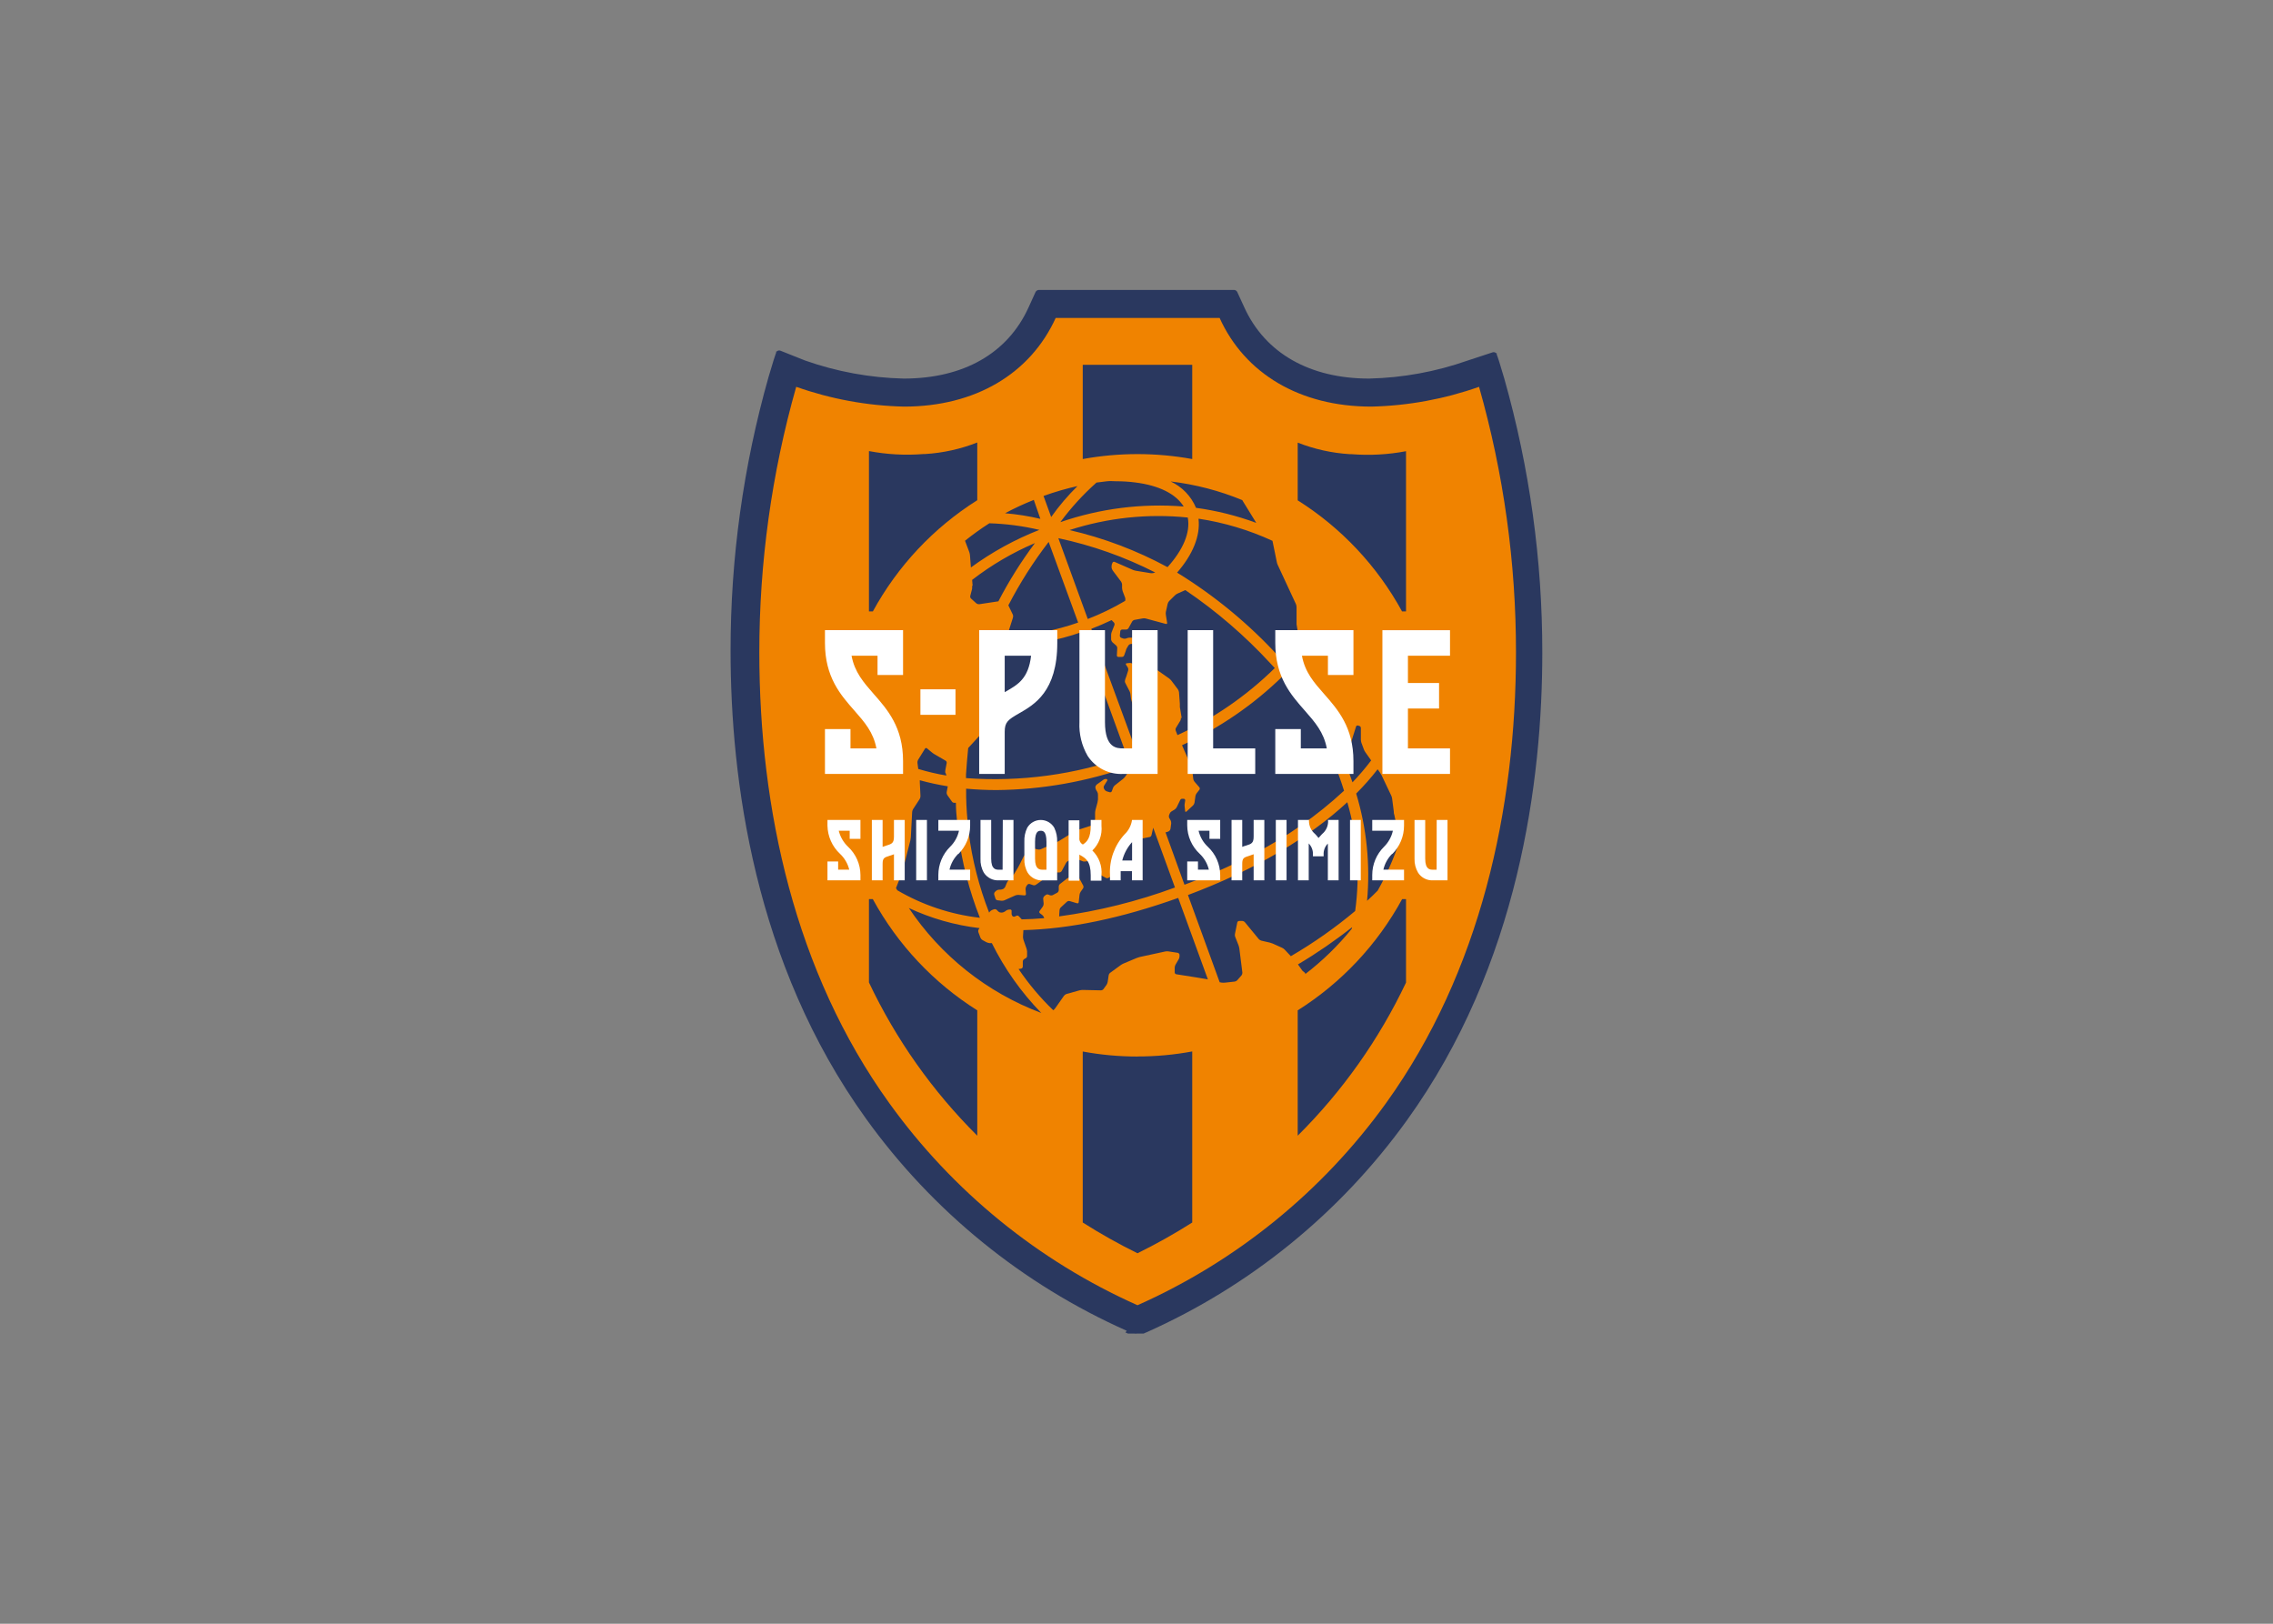 <svg clip-rule="evenodd" fill-rule="evenodd" stroke-linejoin="round" stroke-miterlimit="2" viewBox="0 0 560 400" xmlns="http://www.w3.org/2000/svg"><rect x="0" y="0" width="560" height="400" fill="#808080" stroke="none"/><g transform="matrix(.955 0 0 .955 34.412 -45.588)"><g fill-rule="nonzero"><path d="m254.301 391.453.34.136.307.153h1.752c.152.034.309.034.46 0h1.838l.306-.153.34-.136c26.862-11.955 50.073-30.831 67.251-54.692 28.929-40.126 34.953-87.774 34.953-120.684.015-23.897-3.283-47.681-9.802-70.671l-1.327-4.408-.341-1.021-.153-.442-.136-.375v-.306h-.136c-.246-.254-.62-.341-.953-.221l-6.415 2.11c-8.166 2.875-16.735 4.443-25.389 4.646-15.316 0-26.836-6.535-32.23-18.379l-1.804-3.931c-.154-.34-.494-.561-.868-.561h-50.302c-.377.006-.719.223-.885.561l-1.787 3.931c-5.394 11.912-16.846 18.379-32.23 18.379-8.654-.203-17.223-1.771-25.389-4.646l-6.415-2.553c-.333-.119-.707-.032-.953.222h-.136v.306l-.137.374-.153.443-.34 1.021-1.327 4.407c-6.519 22.991-9.818 46.775-9.802 70.671 0 32.911 6.058 80.558 34.953 120.684 17.173 23.866 40.386 42.743 67.25 54.692" fill="#2a385f"/><path d="m345.529 147.516c-8.934 3.165-18.314 4.888-27.789 5.105-18.429 0-32.638-8.509-39.139-22.871h-42.287c-6.585 14.447-20.794 22.871-39.139 22.871-9.48-.219-18.866-1.942-27.805-5.105-6.331 22.302-9.532 45.377-9.513 68.561 0 40.262 9.172 82.396 33.507 116.191 16.355 22.747 38.462 40.749 64.051 52.157 25.62-11.395 47.758-29.398 64.137-52.157 24.317-33.795 33.506-75.929 33.506-116.191.022-23.185-3.185-46.261-9.529-68.561m-31.958 135.216c-5.19 4.349-10.74 8.249-16.592 11.656l-1.599-1.701c-.185-.192-.405-.348-.647-.46l-2.416-1.089c-.249-.103-.505-.188-.766-.255l-2.212-.51c-.248-.076-.472-.217-.647-.409l-3.539-4.305c-.169-.198-.406-.326-.664-.357h-.834c-.231-.007-.438.149-.493.374l-.579 2.842c-.067.256-.067.526 0 .783l.902 2.28c.092.26.16.527.204.8l.783 6.228c.019.255-.053.508-.204.715l-1.123 1.276c-.175.188-.41.308-.664.34l-2.484.273c-.272.025-.546.025-.817 0l-.562-.103-8.185-22.496c17.017-6.364 31.124-14.685 41.113-23.943 2.633 9.109 3.322 18.669 2.025 28.061m-88.947-.374h-.324c-.261.011-.514.093-.731.238l-.341.255c-.221.145-.47.244-.732.289h-.238c-.253.007-.501-.077-.697-.238l-.477-.476c-.188-.16-.446-.212-.681-.137l-.493.188c-.241.097-.452.255-.613.459l-.153.221c-2.6-6.674-4.377-13.64-5.292-20.743l-2.689.357c.968 7.44 2.848 14.733 5.599 21.714-7.518-.86-14.774-3.277-21.305-7.096l-.341-.562 1.498-3.812c0-.221.187-.561.238-.783l1.974-7.725c.057-.27.097-.542.119-.817l.34-6.483c.02-.265.102-.522.239-.749l1.701-2.604c.135-.226.205-.485.205-.749l-.171-3.624v-.477c2.375.652 4.784 1.175 7.216 1.566l-.29 1.531c-.029.257.031.515.17.732l1.209 1.702c.143.201.383.311.629.289h.375c0 1.702.153 3.301.323 4.986l2.689-.255c-.274-2.782-.399-5.577-.375-8.372 2.536.221 5.105.357 7.862.357 11.765-.116 23.428-2.193 34.51-6.143l.187.527-1.497 2.11c-.154.222-.337.423-.545.596l-2.161 1.702c-.209.169-.368.393-.459.646l-.306.851c-.086.207-.31.323-.528.272l-.8-.238c-.244-.084-.449-.253-.578-.476l-.119-.221c-.11-.226-.11-.49 0-.715l.816-1.31c.04-.049.062-.11.062-.174 0-.134-.099-.249-.232-.269-.252-.05-.514-.001-.732.136l-1.803 1.294c-.187.168-.308.397-.341.646.01.262.08.518.204.749l.29.476c.129.228.194.487.187.749v1.225c-.029.27-.074.537-.136.8l-.511 1.889c-.059.263-.093.531-.102.8v1.497c-.01.271-.073.537-.187.783l-.238.46c-.126.223-.324.397-.562.493l-3.59 1.174c-.256.086-.502.2-.732.341l-3.863 2.382-.715.391-4.203 1.855c-.25.068-.515.068-.766 0l-.987-.238c-.248-.042-.503.026-.697.187l-1.447 1.327c-.197.189-.364.407-.493.647l-1.089 2.178c-.102.204-.272.528-.392.715l-.953 1.565c-.149.227-.314.443-.493.647l-.936.97c-.184.201-.334.431-.442.681l-.392.97c-.114.236-.299.432-.527.561-.247.112-.513.176-.783.187h-.306c-.262.01-.513.106-.715.273l-.357.34c-.16.188-.218.443-.154.681l.324 1.021c.084.234.296.4.544.425l1.021.119c.268.017.537-.029.783-.136l2.774-1.242c.249-.096.515-.142.783-.136l1.582.136c.012.001.024.002.036.002.187 0 .34-.154.34-.341 0-.012 0-.024-.001-.035l-.103-1.26c0-.263.07-.522.205-.748l.238-.341c.139-.192.383-.28.613-.221l.918.306c.244.067.506.023.715-.119l4.084-2.91c.216-.151.469-.24.732-.255h1.208c.25-.026.476-.164.613-.374l1.14-2.127c.142-.221.342-.398.578-.511l1.328-.51c.242-.086.506-.086.748 0l1.702.663c.258.061.526.061.783 0l.681-.119c.271-.025.545-.025.816 0h.018c.205 0 .374.169.374.374v.017.171c-.009.263.043.525.153.765l.664 1.464c.114.236.298.432.527.561l1.872 1.021c.22.11.478.11.698 0l1.361-.901c.21-.159.364-.379.442-.63l1.192-4.476c.078-.261.175-.517.289-.765l1.31-2.621c.126-.216.347-.361.596-.391l2.62-.256c.275-.023.548-.062.817-.119l1.974-.374c.232-.064.413-.245.477-.477l.442-1.922 5.616 15.417c-9.661 3.562-19.68 6.061-29.882 7.453l.102-1.582c.02-.274.135-.533.323-.732l1.583-1.463c.195-.172.463-.236.715-.171l1.889.562c.038.015.078.023.119.023.177 0 .323-.146.323-.324 0-.002 0-.003 0-.005l.204-1.872c.038-.279.137-.547.29-.783l.646-.919c.118-.223.118-.491 0-.715l-.919-1.701c-.133-.217-.359-.362-.612-.392h-1.804c-.268.015-.527.103-.749.256l-1.872 1.446c-.203.17-.326.416-.34.681v.953c-.025.259-.17.492-.391.629l-1.175.63c-.246.094-.519.094-.765 0l-.324-.136c-.239-.098-.512-.059-.714.102l-.358.289c-.186.184-.291.436-.289.698l.119 1.208c.012.27-.06.537-.204.766l-.834 1.157c-.14.187-.102.455.085.595l.63.477c.208.181.361.417.442.681v.102c-1.951.17-3.874.272-5.769.306l-.748-.8c-.17-.17-.428-.217-.647-.119l-.374.187c-.213.101-.469.053-.63-.119-.163-.201-.242-.457-.221-.715v-.578c.002-.017.004-.034.004-.051 0-.191-.154-.35-.344-.357m22.241-110.117c.902-.136 1.82-.238 2.722-.34s1.566 0 2.332 0c1.644-.004 3.287.098 4.918.306 6.143.766 10.499 2.944 12.524 6.211-10.772-.866-21.607.507-31.822 4.033 2.748-3.716 5.873-7.137 9.326-10.21m26.393 9.325c6.572.998 12.971 2.917 19.008 5.701l1.123 5.497c.051.265.137.522.255.765l4.663 10.04c.106.248.164.514.17.783v3.625c-.017.272-.017.544 0 .816l.595 3.574c-1.235 2.05-2.635 3.996-4.186 5.82l-1.021-1.089c-7.687-8.393-16.507-15.673-26.206-21.629 3.999-4.594 6.041-9.444 5.531-13.851m-4.34 51.373-.476-2.858v-.817l-.221-2.995c-.033-.262-.126-.512-.273-.732l-1.701-2.263c-.172-.208-.366-.397-.579-.562l-2.91-2.042c-.224-.153-.415-.35-.561-.578l-2.383-3.863c-.148-.202-.379-.327-.629-.34h-1.464c-.215 0-.391.176-.391.391v.017 1.208.011c0 .149.123.272.272.272.041 0 .082-.009.119-.028l1.004-.425c.045-.022.094-.034.144-.034.151 0 .284.107.316.255l.34 1.396c.045.23-.075.464-.289.561l-1.293.562c-.225.096-.487.049-.664-.119l-1.004-1.004c-.196-.161-.444-.246-.698-.239l-.834.085c-.221 0-.306.188-.187.392l.46.698c.119.23.155.494.102.748l-.494 1.566c-.078.261-.175.517-.289.766v.136c-.103.227-.103.487 0 .714l1.14 2.213c.117.24.192.499.221.765l.119.953c.031.266.088.529.171.783l.408 1.242c.102.237.291.426.527.528l.987.306c.224.099.384.304.426.545l.204 2.552c.026.272.026.545 0 .817l-.306 2.859v2.638c-.015.263-.091.519-.221.748l-.698 1.038-11.708-31.889c1.804-.698 3.557-1.447 5.224-2.247l.596.613c.163.186.215.446.136.681l-.732 1.855c-.09.25-.13.516-.119.782v1.106c.036.258.156.498.341.681l.97.851c.179.18.278.426.272.681l-.102 1.837c-.001.012-.002.023-.002.035 0 .205.169.374.375.374h.018.936c.24-.004.456-.152.545-.375l.493-1.378c0-.221.238-.544.341-.749l.255-.425c.135-.219.359-.368.612-.408l1.226-.154c.16-.01.287-.144.287-.305 0-.048-.011-.095-.032-.137l-.238-.613c-.107-.224-.317-.383-.562-.425h-.783c-.265-.018-.531.017-.782.102l-.307.119c-.248.086-.518.086-.766 0l-.51-.187c-.215-.102-.35-.324-.34-.562l.119-1.157c.039-.226.23-.396.459-.408h1.038c.248-.005.478-.133.613-.341l.936-1.701c.133-.219.347-.378.595-.443l2.076-.374c.264-.059.537-.059.8 0l5.241 1.412c.222 0 .358 0 .324-.289l-.324-2.025c-.042-.265-.042-.535 0-.8l.46-2.076c.073-.257.201-.495.374-.697l1.498-1.481c.191-.192.416-.348.663-.459l2.025-.902c8.014 5.432 15.374 11.77 21.935 18.888.392.392.766.8 1.14 1.226-7.299 7.176-15.793 13.027-25.1 17.289l-.425-1.072c-.103-.233-.103-.499 0-.732l1.157-1.906c.126-.228.18-.489.153-.749m-53.739-34.05-.119-1.532c4.975-3.84 10.419-7.03 16.2-9.495-3.549 4.742-6.702 9.767-9.428 15.026l-4.951.748c-.255.02-.509-.053-.715-.204l-1.378-1.242c-.182-.169-.265-.42-.222-.664l.477-1.838c.033-.265.033-.534 0-.799m2.382 38.169c.167-.205.273-.453.306-.715l.29-2.961c0-.221 0-.579.102-.8l.851-4.782c.056-.264.096-.531.119-.799l1.055-10.211c.047-.256.158-.496.323-.697l1.702-1.702h1.259c6.786-.109 13.51-1.315 19.91-3.574l11.656 32.026c-13.294 4.76-27.438 6.684-41.521 5.65v-.953c.153-2.314.341-4.561.562-6.807zm48.039-42.985c-7.961-4.31-16.467-7.527-25.287-9.564 9.834-3.187 20.227-4.288 30.511-3.233.732 3.88-1.259 8.406-5.224 12.797m-3.182 1.378-.528.153c-.258.052-.524.052-.783 0l-3.641-.595c-.268-.048-.53-.122-.783-.221l-4.748-2.076c-.205-.082-.442.017-.527.221l-.153.357c-.08.253-.109.519-.086.783v.153c.052.262.156.511.307.732l2.127 2.825c.15.217.243.469.272.731v.97c.027.271.078.539.153.8l.647 1.702c.069.256.069.526 0 .782-3.082 1.823-6.309 3.389-9.649 4.68l-7.589-20.846c8.684 1.843 17.089 4.818 24.998 8.849m-19.893 12.916c-5.889 2.08-12.067 3.229-18.31 3.403l1.48-4.645c.086-.248.086-.518 0-.766l-1.174-2.433c2.969-5.752 6.449-11.225 10.397-16.354zm-27.67-14.243-.238-3.148c-.03-.266-.087-.528-.17-.783l-1.106-2.927c2.01-1.615 4.106-3.121 6.279-4.509 4.346.134 8.667.704 12.899 1.701-6.281 2.459-12.218 5.719-17.664 9.7m-6.534 52.974.221.697c-2.456-.41-4.883-.978-7.266-1.701l-.204-1.583c-.027-.259.027-.521.153-.749l1.821-2.944c.064-.079.161-.125.263-.125.103 0 .2.046.264.125l1.174.97c.207.178.429.337.664.477l2.927 1.701c.207.129.316.373.272.613l-.34 1.787c-.051.258-.051.524 0 .783m19.552 50.455c.232-.057.404-.256.426-.494v-1.361c.021-.252.16-.479.374-.613l.391-.221c.215-.12.347-.35.341-.595v-1.141c-.017-.266-.068-.529-.153-.782l-.783-2.23c-.075-.26-.115-.529-.119-.799l.102-1.702c11.912-.289 25.219-3.063 39.939-8.304l7.657 21.016-2.178-.375-.8-.136-5.19-.817c-.225-.047-.388-.246-.391-.476v-1.242c.012-.27.088-.532.221-.766l.868-1.498c.11-.233.163-.49.153-.748v-.324c-.043-.236-.225-.425-.46-.476l-2.348-.358c-.265-.042-.535-.042-.8 0l-6.687 1.447-.766.255-3.403 1.43c-.253.109-.493.246-.715.408l-2.706 1.974c-.208.158-.348.389-.391.647l-.256 1.701c-.053.265-.15.518-.289.749l-.8 1.106c-.156.199-.394.317-.646.324l-4.731-.102c-.269.008-.537.043-.8.102l-3.403.953c-.244.091-.457.25-.613.459l-2.246 3.199c-.148.196-.319.373-.51.528-3.351-3.22-6.351-6.785-8.951-10.636zm82.992-54.608-2.485 1.038c1.072 2.553 1.991 5.106 2.791 7.675-7.005 6.495-14.873 11.993-23.381 16.336v-.289l-3.404 1.191v.851c-4.686 2.294-9.485 4.35-14.379 6.16l-4.901-13.545h.221c.25-.065.49-.163.715-.29.19-.138.318-.346.358-.578l.187-1.43c.009-.263-.044-.525-.153-.765l-.375-.647c-.093-.241-.093-.508 0-.749l.119-.306c.09-.245.257-.455.477-.596l.817-.493c.218-.149.399-.347.527-.579l.919-1.889c.111-.211.342-.333.579-.306h.357c.218.035.371.241.34.46l-.136.833c-.042.265-.042.535 0 .8l.119 1.072c0 .222.188.273.358.119l1.701-1.582c.184-.193.309-.436.358-.698l.238-1.702c.048-.266.159-.517.323-.731l.698-.885c.144-.184.144-.445 0-.63l-1.276-1.48c-.167-.205-.273-.453-.307-.715l-.272-2.365c-.026-.27-.095-.535-.204-.783l-2.28-5.207-.136-.324c9.612-4.383 18.393-10.4 25.95-17.782.698.834 1.396 1.701 2.059 2.552l2.144-1.701c-.76-1.01-1.542-1.98-2.348-2.91 1.14-1.294 2.178-2.57 3.131-3.88v.221c.017.266.017.534 0 .8v4.373c.011.264.087.522.221.749l3.029 4.612c.159.223.341.429.545.612l3.965 3.25c.197.183.363.395.493.63l3.965 8.202c.102.187.238.187.307 0l1.429-4.543c.072-.209.301-.323.511-.256l.34.103c.227.077.383.288.391.527v3.012c.012.271.058.54.136.8l.63 1.701c.094.254.22.494.374.715l1.515 2.144c-1.493 1.977-3.101 3.863-4.816 5.65-.732-2.178-1.549-4.373-2.467-6.552m-25.917-66.144 3.556 5.769c-5.021-1.857-10.231-3.158-15.536-3.88-1.258-3.006-3.596-5.435-6.552-6.807 6.369.76 12.604 2.386 18.532 4.833m-42.542-3.659c-2.498 2.462-4.776 5.138-6.807 7.998l-1.974-5.428c2.892-1.044 5.848-1.902 8.849-2.57m-11.367 3.557 1.701 4.917c-2.994-.708-6.037-1.192-9.104-1.446 2.372-1.274 4.815-2.41 7.317-3.403m-32.332 105.147c5.818 2.742 12.042 4.524 18.43 5.275l-.273.409c-.1.227-.1.487 0 .714l.511 1.362c.101.239.273.441.493.578l1.021.562c.244.112.502.192.766.238h.647c3.292 6.634 7.598 12.714 12.762 18.021-13.994-5.256-25.987-14.784-34.272-27.227m102.391 17.017-.204-.238-.545-.443-1.021-1.446c-.049-.059-.095-.122-.136-.187 4.866-2.885 9.533-6.091 13.971-9.598l-.102.426c-3.533 4.353-7.565 8.277-12.014 11.69m18.719-21.56c-.868.885-1.702 1.701-2.74 2.637.853-9.317-.1-18.713-2.808-27.669 1.978-1.965 3.825-4.057 5.531-6.262l.629.885.409.697 2.484 5.224c.115.248.19.512.221.783l.426 3.302c0 .221 0 .578.119.799l1.412 6.688c-1.463 4.482-3.367 8.809-5.683 12.916" fill="#f08300"/><path d="m243.291 166.149v-24.317h28.248v24.317c-9.339-1.702-18.909-1.702-28.248 0m82.396 39.309h1.004v-41.334c-4.63.884-9.358 1.141-14.056.766h-.425c-4.616-.281-9.158-1.286-13.461-2.978v14.89c11.28 7.107 20.554 16.986 26.938 28.69m-109.606-28.724v-14.89c-4.303 1.692-8.845 2.697-13.46 2.978h-.426c-4.698.375-9.426.118-14.056-.766v41.368h1.004c6.384-11.705 15.658-21.583 26.938-28.69m41.334 143.503c-4.738.004-9.466-.429-14.124-1.293v44.108c4.561 2.897 9.276 5.544 14.124 7.93 4.848-2.386 9.563-5.033 14.124-7.93v-44.125c-4.658.864-9.386 1.297-14.124 1.293m-68.272-40.585h-1.004v21.492c6.959 14.693 16.413 28.068 27.942 39.53v-32.332c-11.279-7.101-20.554-16.973-26.938-28.673m109.606 28.673v32.332c11.526-11.452 20.98-24.815 27.942-39.496v-21.526h-1.004c-6.382 11.706-15.657 21.584-26.938 28.69" fill="#2a385f"/></g><path d="m292.963 213.592v-3.301h20.165v11.571h-6.585v-4.985h-6.705c.783 4.271 3.097 6.891 5.701 9.852 3.556 4.033 7.589 8.611 7.589 17.341v3.301h-20.165v-11.572h6.586v4.986h6.705c-.783-4.186-3.08-6.789-5.65-9.716-3.574-4.05-7.641-8.645-7.641-17.477zm34.221 16.915v10.278h10.857v6.586h-17.442v-37.08h17.442v6.586h-10.857v7.045h8.032v6.585zm-150.395-16.915v-3.301h20.148v11.571h-6.585v-4.985h-6.705c.8 4.271 3.114 6.891 5.701 9.852 3.556 4.033 7.589 8.611 7.589 17.341v3.301h-20.148v-11.572h6.586v4.986h6.687c-.783-4.186-3.08-6.789-5.649-9.716-3.574-4.05-7.624-8.645-7.624-17.477zm33.677 11.946v6.586h-9.053v-6.586zm59.899-15.247h6.568v30.494h10.857v6.586h-17.425zm-14.345 30.494v-30.494h6.585v37.08h-8.797c-3.683.223-7.214-1.546-9.241-4.629-1.537-2.643-2.276-5.676-2.127-8.729v-23.722h6.586v23.687c0 6.807 3.08 6.807 4.782 6.807zm-39.445-30.494h20.148v3.301c0 12.508-5.922 15.911-9.853 18.157-2.876 1.651-3.71 2.247-3.71 4.782v10.84h-6.585zm7.028 15.741c2.96-1.719 5.683-3.251 6.364-9.155h-6.807v9.41zm35.139 33.217v15.57h-2.756v-2.365h-2.91v2.365h-2.757v-1.378c-.203-3.864 1.159-7.651 3.778-10.5 1.036-.978 1.708-2.281 1.906-3.692zm-2.722 10.448v-4.731c-1.219 1.346-2.09 2.971-2.536 4.731zm-10.67-10.448h2.774v1.463c.238 2.383-.628 4.749-2.348 6.415 1.709 1.667 2.573 4.022 2.348 6.399v1.378h-2.774v-1.378c0-3.659-1.276-4.391-2.74-5.224l-.187-.12v6.722h-2.774v-15.57h2.774v4.543c-.08.698.28 1.376.902 1.702 1.089-.698 2.025-1.702 2.025-4.799zm-42.253 0v15.57h-2.774v-15.57zm-8.508 0h2.774v15.57h-2.774v-6.722c-.366.153-.741.284-1.123.392-1.345.425-1.804.561-1.804 2.059v4.271h-2.774v-15.57h2.774v6.942c.322-.133.651-.247.987-.34 1.378-.425 1.94-.612 1.94-2.331zm-17.153 0h8.508v4.866h-2.774v-2.093h-2.824c.388 1.58 1.221 3.015 2.399 4.135 2.028 1.88 3.187 4.519 3.199 7.284v1.378h-8.508v-4.867h2.756v2.11h2.859c-.378-1.564-1.207-2.984-2.382-4.084-2.015-1.884-3.182-4.508-3.233-7.266zm45.231 0h2.756v15.57h-3.743c-1.546.096-3.03-.646-3.88-1.94-.643-1.114-.951-2.391-.885-3.676v-9.954h2.757v9.971c0 2.859 1.259 2.859 2.008 2.859h.936zm13.29 2.025v.017c.536 1.118.787 2.351.732 3.59v9.955h-3.693c-1.546.096-3.029-.646-3.88-1.94-.643-1.114-.951-2.391-.885-3.676v-4.356c-.056-1.239.196-2.472.732-3.59.718-1.251 2.055-2.024 3.497-2.024s2.778.773 3.497 2.024zm-2.025 10.805v-7.198c0-2.842-1.004-2.842-1.481-2.842-.476 0-1.463 0-1.463 2.842v4.339c0 2.859 1.259 2.859 2.008 2.859zm-22.735-4.118c-1.137 1.121-1.928 2.544-2.28 4.101h5.326v2.757h-8.202v-1.378c-.002-2.729 1.09-5.347 3.029-7.267 1.155-1.129 1.954-2.573 2.297-4.152h-5.326v-2.773h8.202v1.463c.001 2.752-1.096 5.393-3.046 7.334zm84.676-8.712v15.57h-2.773v-15.57zm-8.491 0h2.757v15.57h-2.757v-6.722c-.367.151-.742.281-1.123.392-1.362.425-1.821.561-1.821 2.059v4.271h-2.757v-15.57h2.757v6.942c.326-.136.662-.249 1.004-.34 1.361-.425 1.94-.612 1.94-2.331zm-17.136 0h8.508v4.866h-2.773v-2.093h-2.808c.371 1.582 1.2 3.021 2.382 4.135 2.026 1.881 3.185 4.519 3.199 7.284v1.378h-8.508v-4.867h2.774v2.11h2.807c-.373-1.562-1.195-2.982-2.365-4.084-2.043-1.898-3.208-4.562-3.216-7.351zm44.771 0v15.57h-2.773v-15.57zm19.587 0h2.791v15.57h-3.693c-1.547.1-3.032-.643-3.88-1.94-.658-1.104-.983-2.374-.936-3.659v-9.954h2.757v9.954c0 2.859 1.259 2.859 2.008 2.859h.936zm-11.47 8.712c-1.137 1.121-1.928 2.544-2.28 4.101h5.326v2.757h-8.202v-1.378c-.002-2.729 1.09-5.347 3.029-7.267 1.15-1.134 1.947-2.576 2.298-4.152h-5.327v-2.773h8.202v1.463c.001 2.752-1.096 5.393-3.046 7.334zm-16.608-8.712h2.774v15.57h-2.774v-9.478c-.749.75-1.145 1.783-1.089 2.841v.443h-2.757v-.443c.053-1.067-.342-2.11-1.089-2.875v9.512h-2.774v-15.57h2.842v.204c-.02 1.312.556 2.565 1.566 3.403.289.323.612.647.901 1.038.307-.374.613-.697.902-1.004 1.026-.826 1.606-2.087 1.566-3.403z" fill="#fff"/></g></svg>
